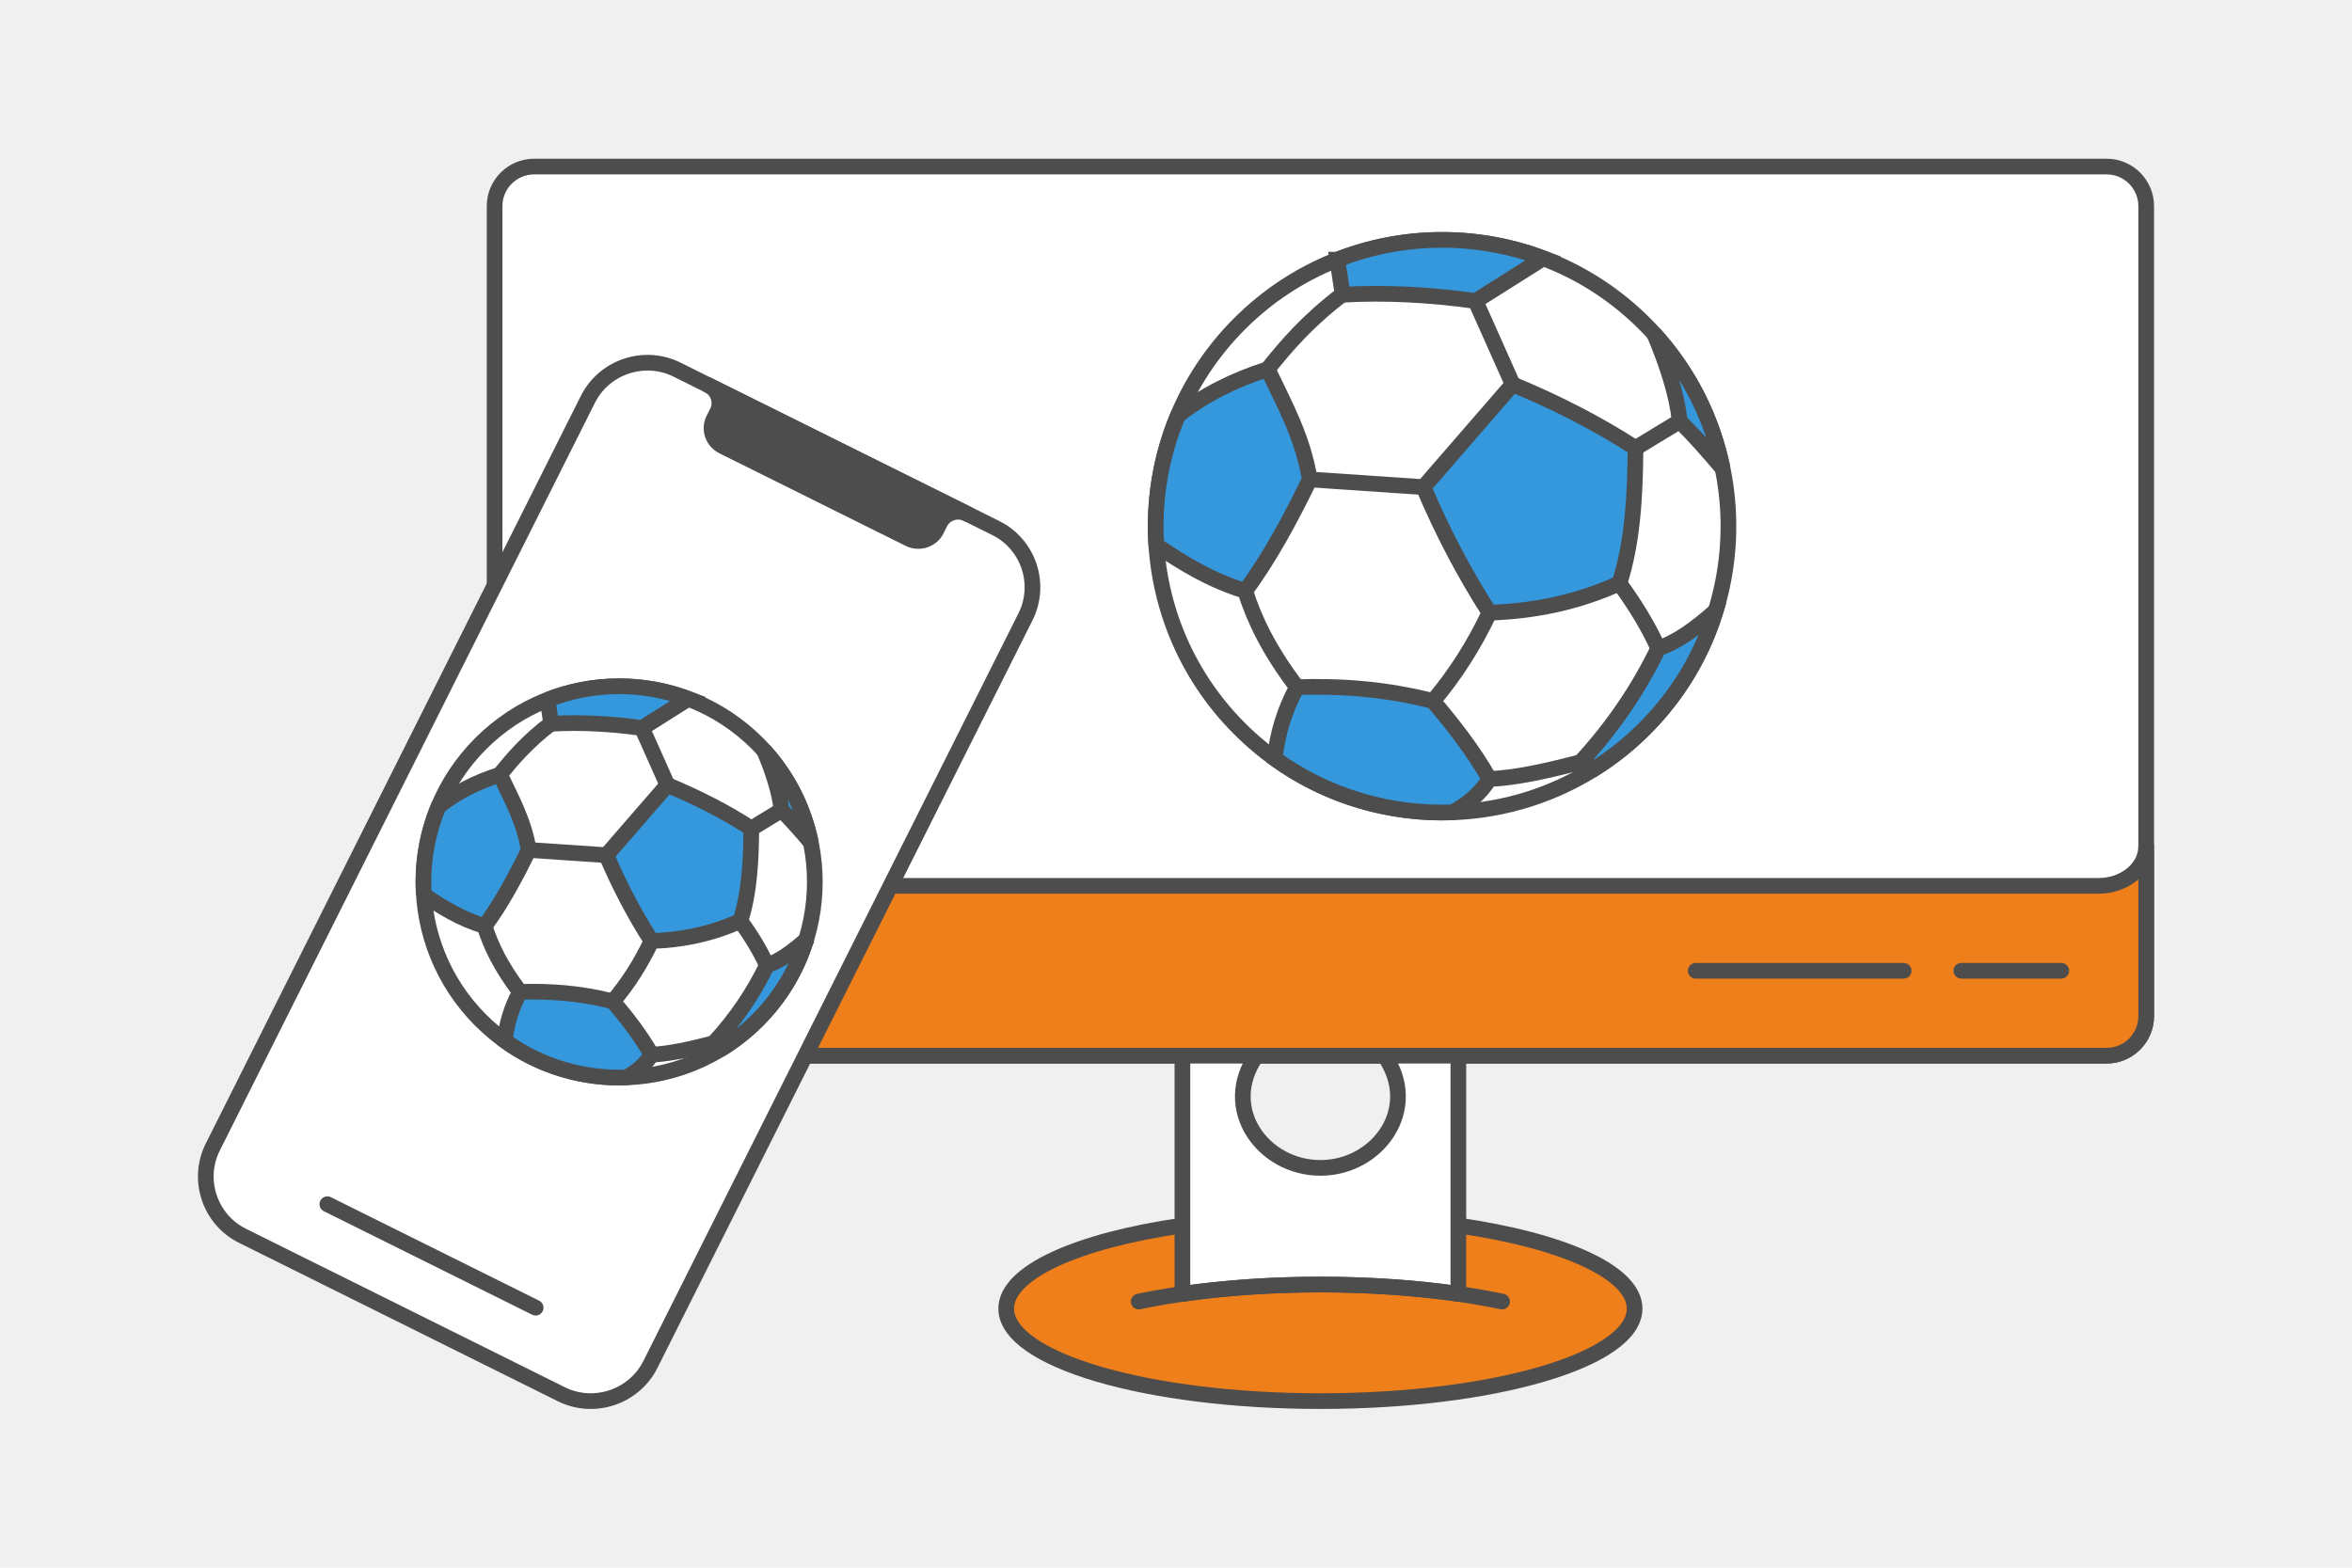 <?xml version="1.0" encoding="UTF-8"?>
<!DOCTYPE svg PUBLIC "-//W3C//DTD SVG 1.1//EN" "http://www.w3.org/Graphics/SVG/1.1/DTD/svg11.dtd">
<!-- Creator: CorelDRAW 2020 (64-Bit) -->
<svg xmlns="http://www.w3.org/2000/svg" xml:space="preserve" width="300px" height="200px" version="1.1" style="shape-rendering:geometricPrecision; text-rendering:geometricPrecision; image-rendering:optimizeQuality; fill-rule:evenodd; clip-rule:evenodd"
viewBox="0 0 14455.8 9637.2"
 xmlns:xlink="http://www.w3.org/1999/xlink"
 xmlns:xodm="http://www.corel.com/coreldraw/odm/2003">
 <defs>
  <style type="text/css">
   <![CDATA[
    .str0 {stroke:#4D4D4D;stroke-width:96.4;stroke-miterlimit:2.613}
    .str1 {stroke:#4D4D4D;stroke-width:96.4;stroke-linecap:round;stroke-linejoin:round;stroke-miterlimit:2.613}
    .fil3 {fill:none}
    .fil1 {fill:#EF7F1A}
    .fil6 {fill:#3598DC}
    .fil4 {fill:#3598DC}
    .fil5 {fill:#4D4D4D}
    .fil0 {fill:#F0F0F0}
    .fil2 {fill:white}
   ]]>
  </style>
 </defs>
 <g id="Layer_x0020_1">
  <g id="_1747176185632">
   <polygon class="fil0" points="0,0 14455.8,0 14455.8,9637.2 0,9637.2 "/>
   <g>
    <g>
     <path class="fil1 str0" d="M7267.3 7533.7l1696.1 0c641.4,92.4 1083.1,286.5 1083.1,511 0,314 -864.6,568.5 -1931.1,568.5 -1066.5,0 -1931.1,-254.5 -1931.1,-568.5 0,-224.5 441.7,-418.5 1083,-511z"/>
     <path class="fil2 str1" d="M12948.2 6489.7l-9665.7 0c-133.5,0 -242.6,-109.2 -242.6,-242.6l0 -4980.5c0,-133.5 109.1,-242.6 242.6,-242.6l9665.7 0c133.5,0 242.7,109.1 242.7,242.6l0 4980.5c0,133.4 -109.2,242.6 -242.7,242.6z"/>
     <path class="fil1 str1" d="M12948.2 6489.7l-9665.7 0c-133.5,0 -242.6,-109.2 -242.6,-242.6l0 -1044.1c0,133.5 131.3,242.6 291.9,242.6l9567.2 0c160.6,0 291.9,-109.1 291.9,-242.6l0 1044.1c0,133.4 -109.2,242.6 -242.7,242.6z"/>
     <path class="fil2 str1" d="M8963.3 7954.2l0.1 0 0 -1464.5 -454.6 0c225.7,323.8 -40.1,689.8 -393.4,689.8 -353.4,0 -619.1,-366 -393.5,-689.8l-454.6 0 0 1464.5 0.1 0c256,-36.9 543.7,-57.6 848,-57.6 304.2,0 592,20.7 847.9,57.6z"/>
     <path class="fil3 str1" d="M9232.1 8001.2c-315.3,-65.8 -700.6,-104.6 -1116.7,-104.6 -416.1,0 -801.4,38.7 -1116.7,104.6"/>
     <line class="fil3 str1" x1="12054.5" y1="5967.7" x2="12669" y2= "5967.7" />
     <line class="fil3 str1" x1="10422.2" y1="5967.7" x2="11700.1" y2= "5967.7" />
    </g>
    <g>
     <path class="fil2 str0" d="M10107.8 1990.2c687.4,687.4 687.4,1801.8 0,2489.2 -687.3,687.4 -1801.8,687.4 -2489.2,0 -687.4,-687.4 -687.4,-1801.8 0,-2489.2 687.4,-687.4 1801.9,-687.4 2489.2,0z"/>
     <g>
      <path class="fil4 str0" d="M8749.1 2994.6c182.6,-210.7 365.3,-421.4 548,-632.1 265.8,110.8 519.4,238.9 755.1,391.8 -2.7,289.4 -15.9,574.6 -99,831.8 -266.3,120.5 -532.5,171.7 -798.8,180.2 -159,-247.9 -292.3,-505.8 -405.3,-771.7z"/>
      <g>
       <path class="fil4 str0" d="M7835 4663.6c15.3,-146.5 57,-293 136.4,-439.4 266.5,-8.4 541.8,9.7 836.2,85.5 126.1,149.3 246.9,303.6 346.9,479 -56.9,91.3 -135.7,155.6 -226.6,205 -382.4,13.9 -768.5,-96.1 -1092.9,-330.1z"/>
       <g>
        <path class="fil4 str0" d="M10544.9 3755.2c-119.3,105.6 -237.6,192.8 -353,230.3 -120.5,250.1 -278.8,483.6 -477.4,699.6l87.9 38.7c108.4,-68.5 211,-149.9 305.4,-244.4 209.7,-209.7 355.4,-459.2 437.1,-724.2z"/>
        <path class="fil4 str0" d="M8219.5 1596.2l32.7 215.3c261.1,-14.2 533.5,-0.9 816.7,39l416.3 -262.8c-407.3,-153.4 -860.1,-150.6 -1265.7,8.5z"/>
        <path class="fil4 str0" d="M10167.3 2052.6c80.3,190.7 138.5,372 156.8,536.6 91.4,90.8 177.8,189.8 263.2,290.6 -61.4,-299.6 -201.4,-586.4 -420,-827.2z"/>
        <path class="fil4 str0" d="M7107 3351.8c162.3,110.4 331.7,214.7 546.2,280.8 151.3,-204.7 277.8,-440.5 397,-685.3 -44.8,-267.5 -158.7,-465.9 -258.9,-677.9 -202.7,65.4 -389.4,156.2 -552,285.6 -106,253.6 -150.2,526.8 -132.3,796.8z"/>
       </g>
      </g>
     </g>
     <path class="fil3 str0" d="M7653.2 3632.6c55,173.3 143.4,362 318.2,591.6"/>
     <path class="fil3 str0" d="M8807.6 4309.7c137.1,-162.4 252.5,-343.7 346.8,-543.4"/>
     <path class="fil3 str0" d="M9154.5 4788.7c158.7,-6.1 353.2,-49.4 560,-103.6"/>
     <line class="fil3 str0" x1="8050.2" y1="2947.3" x2="8749.1" y2= "2994.6" />
     <path class="fil3 str0" d="M7791.3 2269.4c117.9,-147.7 246.4,-297.1 460.9,-460.9"/>
     <line class="fil3 str0" x1="9068.9" y1="1850.5" x2="9297.1" y2= "2362.5" />
     <line class="fil3 str0" x1="10324.1" y1="2589.2" x2="10052.2" y2= "2754.3" />
     <path class="fil3 str0" d="M9953.2 3586.1c103,140.4 181.8,273.2 238.7,399.4"/>
    </g>
    <g>
     <g>
      <g>
       <g>
        <path class="fil2 str1" d="M6120.6 3246.2l-1959.8 -974c-200.8,-99.8 -447.1,-17.4 -547.6,182.8l-2305.4 4596.2c-100.4,200.3 -18.5,445.8 182.2,545.6l1959.9 974c200.7,99.8 447.1,17.4 547.5,-182.8l2305.4 -4596.3c100.5,-200.2 18.6,-445.7 -182.2,-545.5z"/>
        <line class="fil3 str1" x1="2011.9" y1="7402.7" x2="3292.2" y2= "8038.9" />
        <path class="fil5 str1" d="M4352.1 2367.3l1592.7 791.6c-61.5,-30.1 -136.4,-5.8 -166.9,54.4l-22.7 45c-30.5,60.4 -105.9,84.7 -167.6,54.1l-572.5 -284.5 -572.5 -284.6c-61.6,-30.6 -87.1,-105.1 -56.6,-165.5l22.7 -45c30.6,-60.4 5.1,-134.9 -56.6,-165.5z"/>
       </g>
      </g>
     </g>
    </g>
    <g>
     <path class="fil2 str0" d="M4655.8 4571c469.7,469.7 469.7,1231.3 0,1701 -469.7,469.7 -1231.2,469.7 -1701,0 -469.7,-469.7 -469.7,-1231.3 0,-1701 469.8,-469.7 1231.3,-469.7 1701,0z"/>
     <g>
      <path class="fil4 str0" d="M3727.3 5257.3c124.9,-144 249.7,-287.9 374.5,-431.9 181.7,75.7 354.9,163.3 516,267.8 -1.8,197.7 -10.9,392.6 -67.6,568.3 -182,82.4 -363.9,117.4 -545.9,123.2 -108.6,-169.4 -199.7,-345.7 -277,-527.4z"/>
      <g>
       <path class="fil4 str0" d="M3102.7 6397.9c10.5,-100.1 39,-200.2 93.2,-300.3 182.1,-5.7 370.2,6.6 571.5,58.4 86.1,102 168.7,207.5 236.9,327.3 -38.8,62.4 -92.6,106.4 -154.8,140.1 -261.3,9.5 -525.1,-65.6 -746.8,-225.5z"/>
       <g>
        <path class="fil4 str0" d="M4954.5 5777.1c-81.6,72.1 -162.4,131.8 -241.2,157.4 -82.4,170.9 -190.6,330.4 -326.3,478l60.1 26.5c74.1,-46.8 144.2,-102.5 208.7,-167 143.3,-143.3 242.8,-313.8 298.7,-494.9z"/>
        <path class="fil4 str0" d="M3365.4 4301.8l22.4 147.1c178.4,-9.7 364.6,-0.6 558.1,26.7l284.5 -179.6c-278.4,-104.9 -587.8,-102.9 -865,5.8z"/>
        <path class="fil6 str0" d="M4696.4 4613.6c54.9,130.3 94.7,254.2 107.2,366.7 62.4,62.1 121.5,129.7 179.8,198.6 -41.9,-204.7 -137.6,-400.7 -287,-565.3z"/>
        <path class="fil4 str0" d="M2605.2 5501.5c110.9,75.4 226.7,146.7 373.2,191.9 103.4,-139.9 189.9,-301.1 271.4,-468.4 -30.7,-182.7 -108.5,-318.3 -177,-463.2 -138.5,44.7 -266,106.8 -377.2,195.1 -72.4,173.3 -102.6,360.1 -90.4,544.6z"/>
       </g>
      </g>
     </g>
     <path class="fil3 str0" d="M2978.4 5693.4c37.7,118.3 98,247.3 217.5,404.2"/>
     <path class="fil3 str0" d="M3767.4 6156c93.6,-110.9 172.5,-234.9 236.9,-371.3"/>
     <path class="fil3 str0" d="M4004.3 6483.3c108.6,-4.2 241.4,-33.8 382.7,-70.8"/>
     <line class="fil3 str0" x1="3249.8" y1="5225" x2="3727.3" y2= "5257.3" />
     <path class="fil3 str0" d="M3072.8 4761.8c80.6,-100.9 168.4,-203.1 315,-315"/>
     <line class="fil3 str0" x1="3945.9" y1="4475.6" x2="4101.8" y2= "4825.4" />
     <line class="fil3 str0" x1="4803.6" y1="4980.3" x2="4617.8" y2= "5093.2" />
     <path class="fil3 str0" d="M4550.2 5661.5c70.4,96 124.2,186.7 163.1,273"/>
    </g>
   </g>
  </g>
 </g>
</svg>
